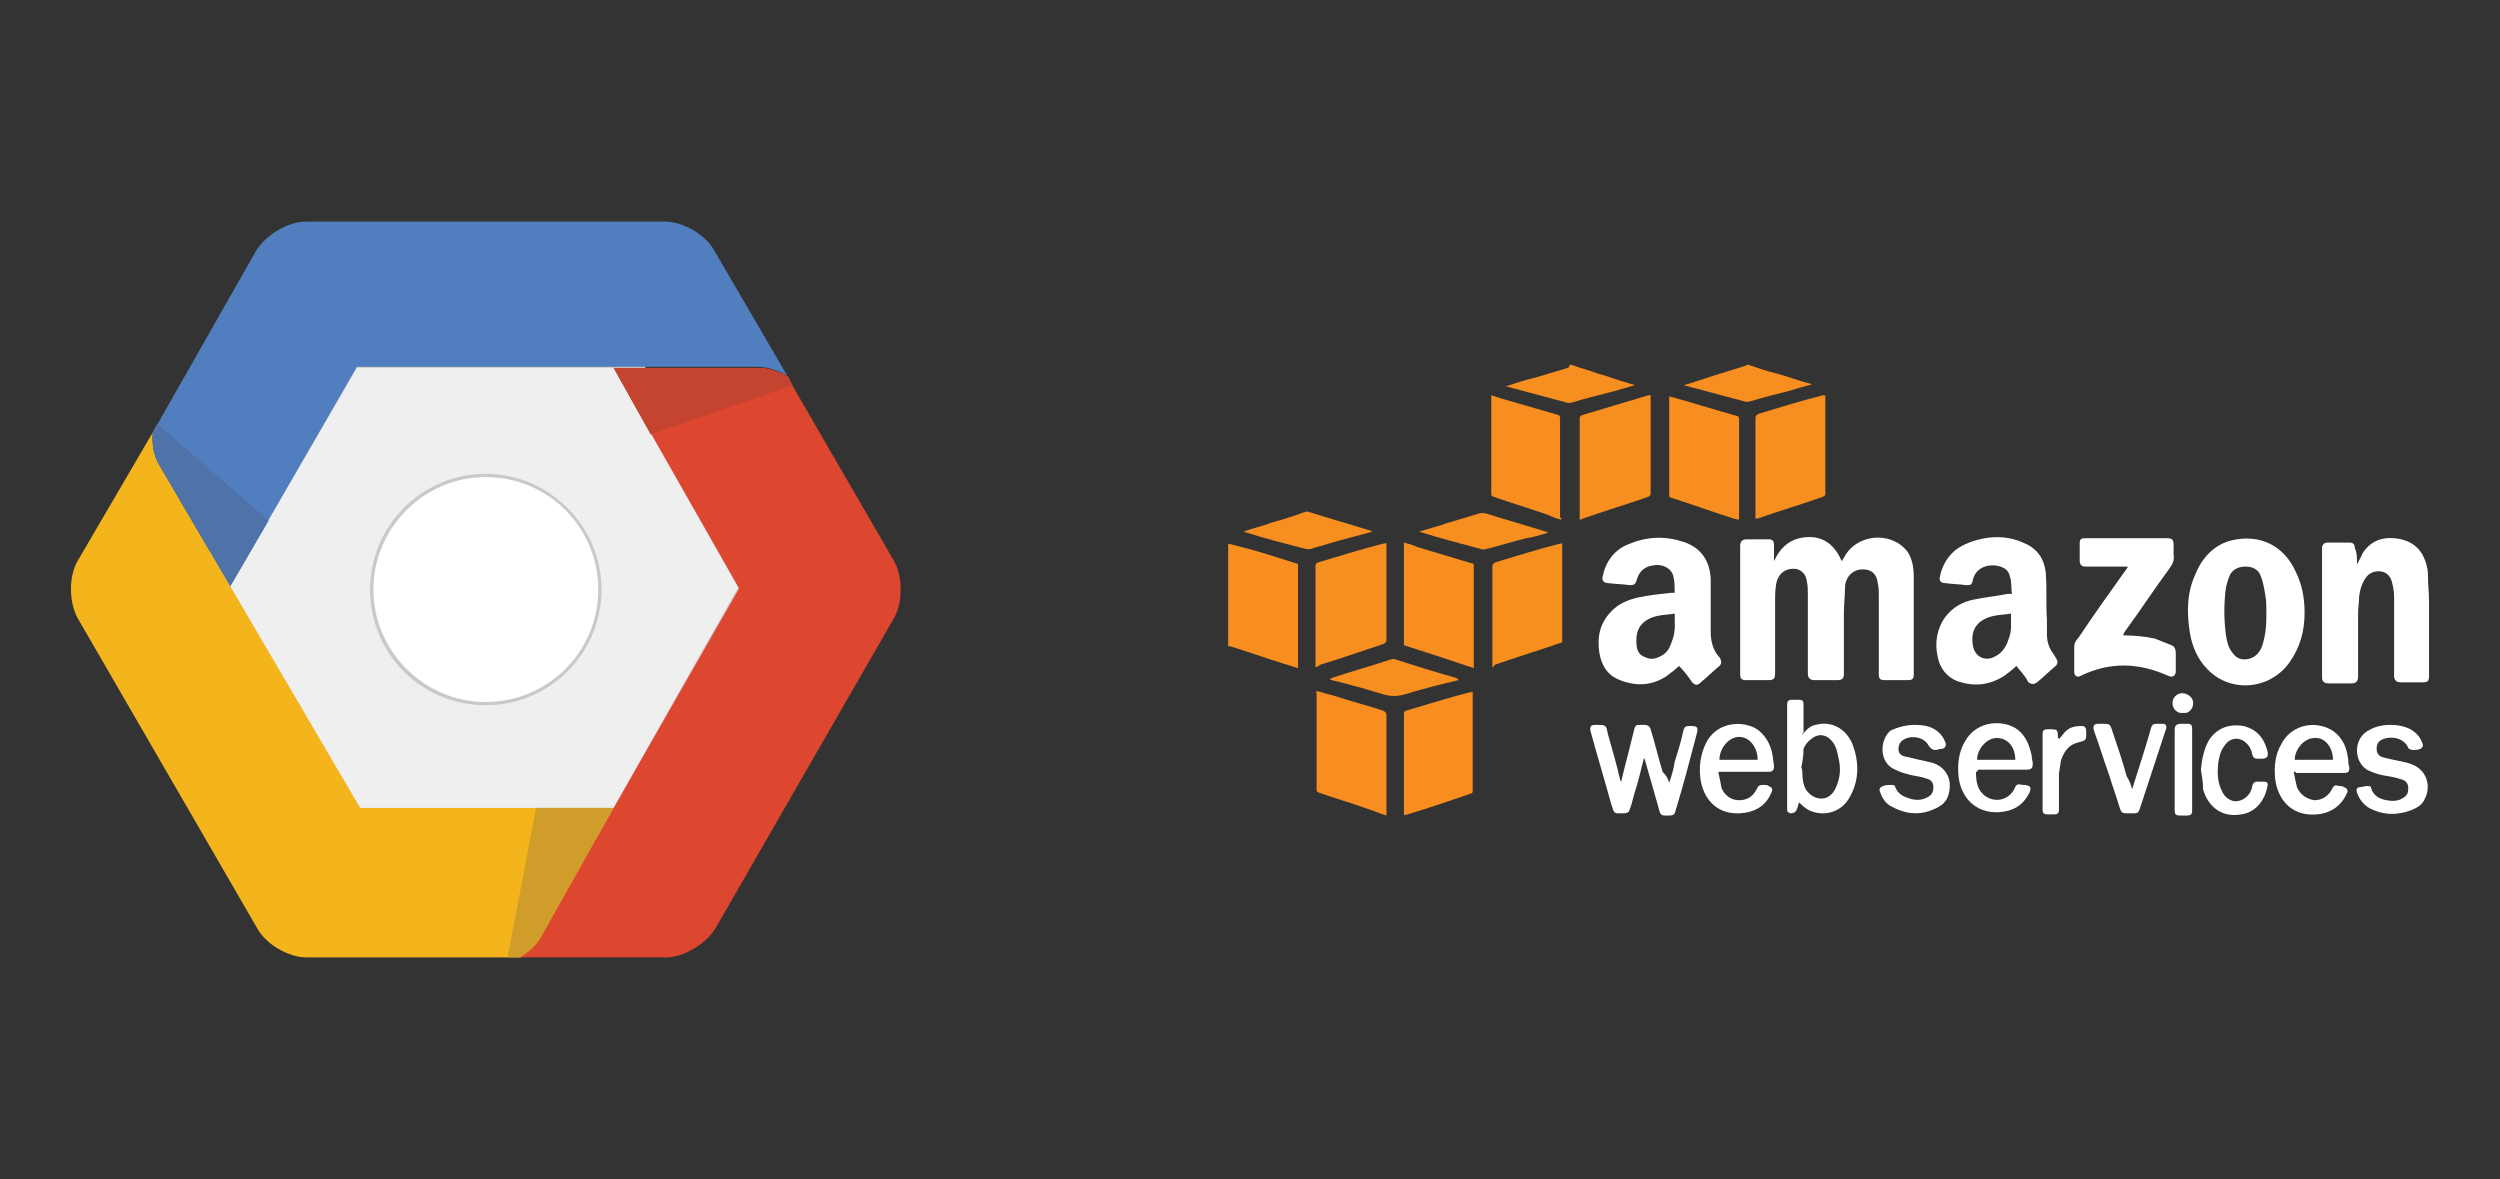 <?xml version="1.0" encoding="utf-8"?>
<!-- Generator: Adobe Illustrator 19.0.0, SVG Export Plug-In . SVG Version: 6.00 Build 0)  -->
<svg version="1.1" id="Layer_1" xmlns="http://www.w3.org/2000/svg" xmlns:xlink="http://www.w3.org/1999/xlink" x="0px" y="0px"
	 viewBox="0 0 229 108" style="enable-background:new 0 0 229 108;" xml:space="preserve">
<rect x="0" y="0" width="229" height="108" fill="#333333" stroke="none"/>
<style type="text/css">
	.st0{fill:#D0CFCB;}
	.st1{fill:#F3B51B;}
	.st2{fill:#DD472F;}
	.st3{fill:#517EBF;}
	.st4{fill:#F0EFEF;}
	.st5{fill:#4F72A9;}
	.st6{fill:#C4442F;}
	.st7{fill:#D09D2B;}
	.st8{fill:#FFFFFF;}
	.st9{fill:#CBC8C6;}
	.st10{fill:#F78E1F;}
	.st11{fill:#F78F20;}
	.st12{fill:#F78F1F;}
</style>
<g id="XMLID_14_">
	<polygon id="XMLID_12_" class="st0" points="30.7,76.9 17.3,53.8 30.7,30.7 57.4,30.7 70.8,53.8 57.4,76.9 	"/>
	<path id="XMLID_11_" class="st1" d="M33,74L21.1,53.7l-6.5-11.1c-0.5-0.8-0.7-1.9-0.6-3L7.1,51.4c-0.8,1.4-0.8,3.7,0,5.2l16.5,28.5
		c0.8,1.4,2.8,2.6,4.5,2.6h19.6c0.8-0.5,1.5-1.1,1.9-1.8L56.2,74H33L33,74z"/>
	<polygon id="XMLID_10_" class="st2" points="81.9,51.4 65.4,22.9 72.1,34.5 	"/>
	<path id="XMLID_9_" class="st2" d="M81.9,51.4l-9.8-16.9c-0.8-0.5-1.8-0.8-2.7-0.8H56.2l11.5,20.2L56.2,74l-6.7,11.9
		c-0.4,0.7-1.1,1.3-1.9,1.8H61c1.6,0,3.6-1.2,4.5-2.6L72,73.8l9.9-17.2C82.7,55.2,82.7,52.8,81.9,51.4z"/>
	<path id="XMLID_8_" class="st3" d="M65.4,22.9c-0.8-1.4-2.8-2.6-4.5-2.6H48h-20c-1.6,0-3.6,1.2-4.5,2.6L14,39.6
		c-0.1,1.1,0.1,2.2,0.6,3l6.5,11.1l11.6-20.1h23.5h13.2c0.9,0,1.8,0.3,2.7,0.8L65.4,22.9z"/>
	<polygon id="XMLID_7_" class="st4" points="21.1,53.7 33,74 56.2,74 67.6,53.8 56.2,33.7 32.7,33.7 	"/>
	<path id="XMLID_6_" class="st5" d="M14.4,38.8L14,39.6c-0.1,1.1,0.1,2.2,0.6,3l6.5,11.1l3.5-6L14.4,38.8z"/>
	<path id="XMLID_5_" class="st6" d="M72.6,35.3l-0.4-0.8c-0.8-0.5-1.8-0.8-2.7-0.8H56.2l3.4,6.1L72.6,35.3z"/>
	<path id="XMLID_4_" class="st7" d="M46.5,87.7h1.1c0.8-0.5,1.5-1.1,1.9-1.8L56.2,74h-7.1L46.5,87.7z"/>
	<g id="XMLID_15_">
		<path id="XMLID_3_" class="st8" d="M44.5,64.4c-5.7,0-10.4-4.7-10.4-10.4s4.7-10.4,10.4-10.4S54.9,48.2,54.9,54
			S50.2,64.4,44.5,64.4z"/>
		<path id="XMLID_16_" class="st9" d="M44.5,43.7c5.7,0,10.3,4.6,10.3,10.3s-4.6,10.3-10.3,10.3S34.2,59.6,34.2,54
			S38.8,43.7,44.5,43.7 M44.5,43.4c-5.8,0-10.6,4.7-10.6,10.6s4.7,10.6,10.6,10.6S55.1,59.8,55.1,54S50.3,43.4,44.5,43.4L44.5,43.4z
			"/>
	</g>
</g>
<path id="XMLID_165_" class="st10" d="M112.5,49.8c0.5,0.1,1.1,0.3,1.6,0.4c1.5,0.4,3,0.9,4.6,1.4c0.2,0,0.2,0.1,0.2,0.3
	c0,3,0,6.1,0,9.1c0,0,0,0.1,0,0.2c-0.4-0.1-0.9-0.3-1.3-0.4c-1.6-0.5-3.3-1.1-4.9-1.6c-0.1,0-0.1,0-0.2,0
	C112.5,55.9,112.5,52.8,112.5,49.8z"/>
<path id="XMLID_164_" class="st11" d="M143.9,33.4c0.8,0.3,1.6,0.5,2.4,0.8c1.1,0.3,2.1,0.7,3.2,1c0.1,0,0.1,0,0.2,0.1
	c-0.7,0.2-1.4,0.4-2.1,0.6c-1.2,0.3-2.4,0.6-3.7,1c-0.1,0-0.2,0-0.3,0c-1.9-0.5-3.7-1-5.6-1.5c0,0-0.1,0-0.1,0
	c0.9-0.3,1.8-0.6,2.7-0.8c1-0.3,2-0.6,3-0.9c0,0,0.1,0,0.1-0.1C143.8,33.4,143.9,33.4,143.9,33.4z"/>
<path id="XMLID_163_" class="st11" d="M160.1,33.4c0.9,0.3,1.7,0.6,2.6,0.8c1.1,0.3,2.1,0.7,3.3,1c-0.8,0.2-1.4,0.4-2.1,0.6
	c-1.2,0.3-2.4,0.6-3.7,1c-0.1,0-0.2,0-0.3,0c-1.9-0.5-3.7-1-5.6-1.5c0,0-0.1,0-0.1,0c1-0.3,1.9-0.6,2.8-0.9c1-0.3,1.9-0.6,2.9-0.9
	c0,0,0.1,0,0.1-0.1C159.9,33.4,160,33.4,160.1,33.4z"/>
<path id="XMLID_162_" class="st8" d="M162.5,51.4c0.6-1.3,1.5-2.1,3-2.2c1.6-0.1,2.6,0.8,3.2,2.2c0.1-0.1,0.1-0.2,0.2-0.3
	c1.1-2.2,4.3-2.5,5.8-0.6c0.5,0.7,0.6,1.6,0.6,2.4c0,1.5,0,3,0,4.5c0,1.4,0,2.9,0,4.3c0,0.5-0.1,0.6-0.6,0.6c-0.7,0-1.3,0-2,0
	c-0.5,0-0.6-0.1-0.6-0.6c0-2.4,0-4.8,0-7.2c0-0.4,0-0.7-0.1-1.1c-0.1-0.9-0.7-1.4-1.8-1.2c-0.7,0.2-1.2,0.8-1.2,1.7
	c0,0.7-0.1,1.5-0.1,2.2c0,1.9,0,3.7,0,5.6c0,0.4-0.1,0.6-0.6,0.6c-0.7,0-1.4,0-2.1,0c-0.4,0-0.6-0.2-0.6-0.6c0-2.4,0-4.8,0-7.2
	c0-0.4,0-0.9-0.1-1.3c-0.1-0.7-0.6-1.1-1.2-1.1c-0.7,0-1.2,0.3-1.5,1c-0.2,0.6-0.2,1.3-0.2,2c0,2.2,0,4.4,0,6.5
	c0,0.6-0.1,0.7-0.7,0.7c-0.7,0-1.3,0-2,0c-0.4,0-0.5-0.2-0.5-0.5c0-3.9,0-7.9,0-11.8c0-0.4,0.2-0.6,0.6-0.6c0.7,0,1.3,0,2,0
	c0.4,0,0.5,0.2,0.5,0.5C162.5,50.5,162.5,51,162.5,51.4z"/>
<path id="XMLID_159_" class="st8" d="M184.7,61c-0.3,0.3-0.7,0.6-1.1,0.9c-1.4,0.9-2.8,1-4.3,0.5c-1-0.4-1.6-1.2-1.8-2.2
	c-0.3-1.3-0.1-2.6,0.7-3.7c0.7-0.9,1.6-1.4,2.7-1.6c1-0.2,2-0.3,3-0.5c0.1,0,0.2,0,0.4,0c-0.1-0.5,0-1.1-0.2-1.6
	c-0.1-0.6-0.6-0.9-1.3-1c-0.9-0.1-1.9,0.3-2.1,1.4c-0.1,0.4-0.2,0.4-0.6,0.4c-0.7-0.1-1.4-0.1-2-0.2c-0.3,0-0.5-0.2-0.4-0.6
	c0.2-1,0.7-1.8,1.4-2.4c0.8-0.6,1.7-0.9,2.7-1.1c1.2-0.2,2.4-0.1,3.5,0.4c1.3,0.5,2,1.5,2.1,2.9c0.1,1.4,0,2.8,0.1,4.2
	c0,0.4,0,0.9,0,1.3c0,0.7,0.2,1.3,0.6,1.8c0.1,0.2,0.2,0.3,0.3,0.5c0.1,0.2,0.1,0.4-0.1,0.6c-0.6,0.5-1.1,1-1.7,1.5
	c-0.3,0.2-0.5,0.2-0.8,0C185.5,61.9,185.1,61.5,184.7,61z M184.2,56.2c-0.5,0.1-1,0.1-1.5,0.2c-1.5,0.3-2.2,1.2-2,2.6
	c0.1,1.1,1.1,1.7,2.1,1.1c0.6-0.3,1-0.9,1.2-1.6C184.3,57.8,184.2,57,184.2,56.2z"/>
<path id="XMLID_156_" class="st8" d="M153.8,61c-0.3,0.3-0.7,0.6-1.1,0.9c-1.3,0.9-2.8,1-4.3,0.4c-1.1-0.4-1.7-1.3-1.9-2.5
	c-0.2-1.4,0-2.6,1-3.7c0.7-0.8,1.7-1.2,2.7-1.4c1-0.2,1.9-0.3,2.9-0.4c0.1,0,0.2,0,0.3,0c0-0.5,0-1-0.1-1.4c-0.1-0.8-1-1.3-1.9-1.1
	c-0.8,0.1-1.3,0.6-1.5,1.4c-0.1,0.3-0.2,0.4-0.6,0.4c-0.7-0.1-1.4-0.1-2.1-0.2c-0.3,0-0.5-0.3-0.4-0.6c0.3-1.4,1.1-2.5,2.5-3
	c1.7-0.7,3.4-0.7,5.1-0.1c1.5,0.6,2.2,1.7,2.3,3.3c0,1.6,0,3.3,0,4.9c0,0.8,0.2,1.6,0.7,2.2c0.1,0.1,0.2,0.2,0.2,0.3
	c0.1,0.2,0.1,0.4-0.1,0.6c-0.6,0.5-1.1,1-1.7,1.5c-0.3,0.3-0.5,0.3-0.8,0C154.6,61.9,154.2,61.4,153.8,61z M153.4,56.2
	c-0.5,0.1-1,0.1-1.5,0.2c-1.4,0.3-2.1,1.1-2,2.5c0,0.6,0.2,1.1,0.8,1.3c0.6,0.3,1.1,0.1,1.6-0.2c0.5-0.3,0.7-0.8,0.9-1.4
	C153.5,57.8,153.4,57,153.4,56.2z"/>
<path id="XMLID_155_" class="st8" d="M215.9,51.7c0.2-0.4,0.4-0.7,0.5-1c0.7-1.1,1.7-1.5,2.9-1.4c1.1,0.1,2,0.5,2.6,1.5
	c0.3,0.6,0.5,1.2,0.5,1.9c0,0.8,0.1,1.6,0.1,2.5c0,2.3,0,4.5,0,6.8c0,0.4-0.2,0.5-0.5,0.5c-0.7,0-1.4,0-2.1,0
	c-0.4,0-0.6-0.2-0.6-0.6c0-2.4,0-4.9,0-7.3c0-0.4-0.1-0.9-0.2-1.3c-0.3-1.2-1.7-1.2-2.3-0.5c-0.4,0.5-0.6,1.1-0.7,1.8
	c0,0.5-0.1,1-0.1,1.6c0,1.9,0,3.9,0,5.8c0,0.4-0.2,0.6-0.6,0.6c-0.7,0-1.4,0-2.1,0c-0.4,0-0.6-0.2-0.6-0.5c0-4,0-7.9,0-11.9
	c0-0.3,0.2-0.5,0.5-0.5c0.7,0,1.4,0,2,0c0.4,0,0.5,0.2,0.5,0.5C215.9,50.6,215.9,51.1,215.9,51.7z"/>
<path id="XMLID_152_" class="st8" d="M211.1,56.1c0,1.7-0.4,3.2-1.4,4.6c-1.8,2.5-5.4,2.8-7.5,0.6c-0.9-0.9-1.4-2.1-1.6-3.3
	c-0.3-1.8-0.3-3.7,0.5-5.4c0.6-1.5,1.7-2.7,3.3-3.1c2.5-0.6,4.8,0.4,5.9,2.9C210.8,53.4,211.1,54.6,211.1,56.1z M207.6,56.1
	c0-0.5,0-1.1-0.1-1.6c-0.1-0.6-0.2-1.2-0.4-1.7c-0.2-0.6-0.7-0.9-1.4-0.9c-0.6,0-1.1,0.2-1.4,0.7c-0.2,0.4-0.3,0.8-0.4,1.2
	c-0.2,1.5-0.2,2.9,0,4.4c0.1,0.6,0.2,1.1,0.6,1.6c0.3,0.4,0.6,0.6,1.1,0.6c0.7,0,1.3-0.4,1.6-1.2C207.6,58,207.6,57,207.6,56.1z"/>
<path id="XMLID_151_" class="st8" d="M194.5,58.2c1,0,2,0.1,2.9,0.3c0.5,0.2,1,0.4,1.5,0.6c0.3,0.1,0.4,0.4,0.4,0.7
	c0,0.6,0,1.2,0,1.7c0,0.4-0.3,0.6-0.7,0.4c-2.7-1.2-5.3-1.3-8,0c-0.3,0.2-0.6,0-0.6-0.3c0-0.8,0-1.6,0-2.4c0-0.3,0.2-0.6,0.4-0.8
	c1.4-2.1,2.9-4.2,4.4-6.3c0,0,0.1-0.1,0.1-0.2c-0.1,0-0.2,0-0.2,0c-1.2,0-2.4,0-3.6,0c-0.4,0-0.6-0.1-0.6-0.6c0-0.5,0-1,0-1.5
	c0-0.4,0.1-0.5,0.5-0.5c0.3,0,0.7,0,1,0c2.1,0,4.2,0,6.4,0c0.6,0,0.7,0.1,0.7,0.7c0,0.3,0,0.5,0,0.8c0.1,0.5-0.1,0.9-0.4,1.3
	c-1.4,1.9-2.7,3.9-4.1,5.8C194.5,58.1,194.5,58.1,194.5,58.2z"/>
<path id="XMLID_150_" class="st11" d="M167.2,36.2c0,0.1,0,0.2,0,0.3c0,2.9,0,5.8,0,8.7c0,0.1,0,0.2-0.2,0.3c-2,0.7-4,1.3-6,2
	c0,0-0.1,0-0.2,0c0-0.1,0-0.2,0-0.3c0-3,0-5.9,0-8.9c0-0.2,0.1-0.3,0.3-0.4c2-0.6,3.9-1.2,5.9-1.7C167.1,36.3,167.1,36.2,167.2,36.2
	z"/>
<path id="XMLID_149_" class="st11" d="M144.7,47.6c0-0.1,0-0.2,0-0.3c0-3,0-5.9,0-8.9c0-0.2,0-0.3,0.3-0.4c2-0.6,4-1.2,6-1.8
	c0,0,0.1,0,0.2,0c0,0.1,0,0.2,0,0.2c0,2.9,0,5.8,0,8.8c0,0.2-0.1,0.2-0.2,0.3c-2,0.7-4,1.3-6,2C144.8,47.6,144.8,47.6,144.7,47.6z"
	/>
<path id="XMLID_148_" class="st10" d="M120.6,63.3c0.5,0.1,1,0.3,1.5,0.4c1.5,0.5,3.1,0.9,4.6,1.4c0.2,0.1,0.3,0.2,0.3,0.4
	c0,3,0,5.9,0,8.9c0,0.1,0,0.2,0,0.3c-0.7-0.2-1.3-0.5-2-0.7c-1.4-0.5-2.8-0.9-4.2-1.4c-0.2-0.1-0.2-0.1-0.2-0.3c0-2.9,0-5.8,0-8.8
	C120.5,63.4,120.6,63.4,120.6,63.3z"/>
<path id="XMLID_147_" class="st10" d="M128.6,74.6c0-0.7,0-1.3,0-2c0-2.4,0-4.8,0-7.2c0-0.2,0.1-0.3,0.2-0.3c2-0.6,3.9-1.2,5.9-1.7
	c0.1,0,0.1,0,0.2,0c0,0.1,0,0.2,0,0.3c0,2.9,0,5.8,0,8.7c0,0.1,0,0.3-0.2,0.3c-2,0.7-4.1,1.4-6.1,2
	C128.7,74.6,128.7,74.6,128.6,74.6z"/>
<path id="XMLID_146_" class="st11" d="M120.5,61.1c0-0.1,0-0.2,0-0.3c0-3,0-5.9,0-8.9c0-0.2,0-0.3,0.3-0.4c2-0.6,3.9-1.2,5.9-1.7
	c0.1,0,0.2,0,0.3-0.1c0,0.1,0,0.2,0,0.3c0,2.9,0,5.8,0,8.6c0,0.2-0.1,0.3-0.3,0.4c-1.9,0.6-3.8,1.3-5.8,1.9
	C120.8,61,120.7,61.1,120.5,61.1z"/>
<path id="XMLID_145_" class="st10" d="M159.2,47.6c-0.1,0-0.3-0.1-0.4-0.1c-1.9-0.6-3.8-1.3-5.7-1.9c-0.2-0.1-0.2-0.1-0.2-0.3
	c0-2.9,0-5.9,0-8.8c0,0,0-0.1,0-0.2c0.2,0.1,0.5,0.1,0.7,0.2c1.8,0.5,3.7,1.1,5.5,1.6c0.1,0,0.2,0.1,0.2,0.3c0,3.1,0,6.1,0,9.2
	C159.2,47.5,159.2,47.5,159.2,47.6z"/>
<path id="XMLID_144_" class="st10" d="M128.6,49.7c0.4,0.1,0.8,0.2,1.2,0.4c1.7,0.5,3.3,1,5,1.5c0.2,0,0.2,0.1,0.2,0.3
	c0,3,0,6.1,0,9.1c0,0,0,0.1,0,0.2c-2.1-0.7-4.2-1.4-6.4-2.1C128.6,55.9,128.6,52.8,128.6,49.7z"/>
<path id="XMLID_143_" class="st10" d="M143,47.6c-0.4-0.1-0.7-0.2-1.1-0.4c-1.7-0.6-3.4-1.1-5.1-1.7c-0.2-0.1-0.2-0.1-0.2-0.3
	c0-2.9,0-5.9,0-8.8c0,0,0-0.1,0-0.2c0.3,0.1,0.6,0.2,0.9,0.3c1.7,0.5,3.5,1,5.2,1.5c0.1,0,0.2,0.1,0.2,0.3c0,3,0,6.1,0,9.1
	C143.1,47.5,143,47.5,143,47.6z"/>
<path id="XMLID_142_" class="st12" d="M136.7,61.1c0-0.1,0-0.2,0-0.3c0-3,0-5.9,0-8.9c0-0.2,0.1-0.3,0.3-0.4c2-0.6,3.9-1.2,5.9-1.7
	c0.1,0,0.2,0,0.2-0.1c0,0.1,0,0.2,0,0.2c0,2.9,0,5.8,0,8.7c0,0.2,0,0.3-0.2,0.3c-2,0.7-4,1.3-6,2C136.8,61.1,136.8,61.1,136.7,61.1z
	"/>
<path id="XMLID_141_" class="st8" d="M152.9,71.7c0.2-0.6,0.4-1.2,0.5-1.9c0.3-1,0.6-1.9,0.8-2.9c0.1-0.3,0.2-0.4,0.5-0.4
	c0,0,0.1,0,0.1,0c0.7,0,0.8,0.1,0.6,0.8c-0.6,2.3-1.2,4.6-1.9,6.9c-0.1,0.4-0.2,0.5-0.6,0.5c-0.7,0-0.8,0.1-1-0.8
	c-0.4-1.4-0.8-2.8-1.2-4.2c0-0.1-0.1-0.2-0.1-0.3c-0.3,1.1-0.5,2.1-0.8,3c-0.2,0.6-0.3,1.2-0.5,1.7c-0.1,0.3-0.2,0.4-0.6,0.4
	c-0.9,0-0.8,0.1-1.1-0.8c-0.6-2.2-1.3-4.5-1.9-6.7c-0.1-0.4,0-0.6,0.4-0.6c1.1,0,1,0,1.2,0.9c0.4,1.4,0.8,2.8,1.1,4.1
	c0,0,0,0.1,0.1,0.2c0.2-0.9,0.4-1.6,0.6-2.4c0.2-0.8,0.4-1.6,0.6-2.4c0.1-0.4,0.2-0.4,0.6-0.4c0.1,0,0.2,0,0.3,0
	c0.3,0,0.5,0.1,0.6,0.4c0.4,1.3,0.7,2.6,1.1,3.9C152.7,71.1,152.8,71.4,152.9,71.7C152.9,71.7,152.9,71.7,152.9,71.7z"/>
<path id="XMLID_138_" class="st8" d="M165.1,67.3c0.4-0.5,0.7-0.8,1.2-0.9c1.4-0.4,2.8,0.3,3.4,1.8c0.6,1.6,0.6,3.2-0.2,4.7
	c-0.9,1.8-2.9,1.9-4,1.2c-0.3-0.2-0.5-0.4-0.7-0.6c-0.1,0.2-0.1,0.4-0.2,0.6c-0.1,0.3-0.3,0.4-0.6,0.4c-0.3-0.1-0.3-0.2-0.3-0.5
	c0-3.1,0-6.3,0-9.4c0-0.4,0.1-0.5,0.5-0.5c0.2,0,0.4,0,0.6,0c0.3,0,0.4,0.1,0.4,0.4c0,0.9,0,1.8,0,2.7
	C165.1,67.1,165.1,67.2,165.1,67.3z M165,70.3C165.1,70.4,165.1,70.4,165,70.3c0.1,0.2,0.1,0.4,0.1,0.6c0,0.5,0.1,1,0.3,1.4
	c0.4,0.6,1.1,1,1.8,0.8c0.6-0.2,0.9-0.7,1.1-1.3c0.3-0.8,0.3-1.6,0.1-2.4c-0.1-0.5-0.2-1-0.5-1.4c-0.5-0.7-1.3-0.9-2-0.3
	c-0.3,0.2-0.6,0.6-0.7,0.9C165.2,69.3,165.1,69.8,165,70.3z"/>
<path id="XMLID_135_" class="st8" d="M157.4,70.7c0.1,0.5,0.2,1,0.3,1.5c0.3,0.7,0.9,1.1,1.6,1.1c0.8,0,1.3-0.4,1.6-1
	c0.2-0.4,0.3-0.4,0.7-0.4c0.1,0,0.3,0,0.4,0.1c0.3,0.1,0.4,0.3,0.3,0.5c-0.5,1.3-1.5,1.9-2.9,2c-1.9,0.1-3.2-1-3.6-2.9
	c-0.2-1.2-0.1-2.4,0.5-3.6c1.1-2.1,3.8-2,4.9-1c0.7,0.6,1.1,1.5,1.2,2.4c0,0.3,0.1,0.5,0.1,0.8c0,0.3-0.1,0.5-0.5,0.5
	c-1.5,0-2.9,0-4.4,0C157.7,70.7,157.6,70.7,157.4,70.7z M161,69.6c0-1.1-0.7-2.1-1.7-2.1c-0.9,0-1.8,1-1.8,2.1
	C158.7,69.6,159.9,69.6,161,69.6z"/>
<path id="XMLID_132_" class="st8" d="M210.1,70.7c0.1,0.5,0.2,1,0.3,1.4c0.3,0.7,0.9,1.1,1.6,1.2c0.7,0,1.3-0.4,1.6-1
	c0.2-0.4,0.3-0.4,0.7-0.3c0.1,0,0.3,0,0.4,0.1c0.3,0.1,0.4,0.3,0.3,0.5c-0.5,1.2-1.5,1.9-2.8,2c-2.4,0.2-3.6-1.5-3.8-3.3
	c-0.1-1.1,0-2.2,0.6-3.2c1.2-2.2,4.1-2.1,5.3-0.6c0.5,0.6,0.7,1.3,0.8,2.1c0,0.2,0,0.4,0.1,0.7c0,0.4-0.1,0.5-0.5,0.5
	c-1.5,0-2.9,0-4.4,0C210.3,70.7,210.3,70.7,210.1,70.7z M213.7,69.6c0-1.2-0.8-2.1-1.7-2c-0.9,0-1.8,1-1.8,2
	C211.4,69.6,212.5,69.6,213.7,69.6z"/>
<path id="XMLID_129_" class="st8" d="M181,70.7c0,0.8,0.1,1.5,0.6,2c0.9,0.9,2.3,0.7,2.9-0.4c0.2-0.5,0.3-0.5,0.8-0.4
	c0.1,0,0.2,0,0.2,0c0.5,0.1,0.6,0.2,0.4,0.7c-0.6,1.2-1.5,1.7-2.8,1.8c-2.2,0.1-3.5-1.4-3.7-3.3c-0.1-1.1,0-2.2,0.6-3.2
	c1.1-2,3.7-2,4.9-1c0.7,0.6,1,1.4,1.2,2.3c0,0.3,0.1,0.5,0.1,0.8c0,0.3-0.1,0.5-0.5,0.5c-1.5,0-3,0-4.5,0
	C181.1,70.7,181.1,70.7,181,70.7z M184.6,69.6c0-1.2-0.7-2-1.7-2c-0.9,0-1.8,1-1.8,2C182.2,69.6,183.4,69.6,184.6,69.6z"/>
<path id="XMLID_128_" class="st8" d="M219,66.4c0.6,0,1.2,0.1,1.8,0.4c0.5,0.3,0.9,0.7,1.1,1.3c0.1,0.2,0,0.4-0.2,0.5
	c-0.2,0.1-0.5,0.1-0.7,0.1c-0.1,0-0.4-0.1-0.4-0.2c-0.4-0.9-1.5-1.1-2.3-0.8c-0.5,0.2-0.6,0.5-0.6,0.9c0,0.4,0.2,0.7,0.7,0.8
	c0.7,0.2,1.5,0.3,2.2,0.5c1.8,0.5,2.1,2.2,1.5,3.3c-0.2,0.5-0.7,0.8-1.2,1c-1.3,0.5-2.6,0.5-3.9-0.2c-0.5-0.3-0.9-0.8-1.1-1.4
	c-0.1-0.3,0-0.5,0.3-0.5c0.2,0,0.4-0.1,0.6-0.1c0.2,0,0.4,0,0.4,0.2c0.2,0.7,0.8,1,1.4,1.1c0.5,0.1,1.1,0.1,1.5-0.2
	c0.4-0.2,0.5-0.5,0.5-0.9c0-0.4-0.2-0.7-0.6-0.8c-0.6-0.2-1.2-0.3-1.8-0.4c-0.5-0.1-1-0.3-1.4-0.5c-1.2-0.8-1.2-2.7,0-3.5
	C217.6,66.5,218.3,66.4,219,66.4z"/>
<path id="XMLID_127_" class="st8" d="M175.4,66.4c0.7,0,1.3,0.1,1.8,0.4c0.5,0.3,0.8,0.7,1,1.2c0.1,0.3,0,0.5-0.3,0.6
	c-0.1,0-0.1,0-0.2,0c-0.5,0.2-0.8,0.1-1.1-0.4c-0.4-0.7-1.6-0.9-2.3-0.4c-0.3,0.2-0.4,0.5-0.4,0.8c0,0.4,0.2,0.6,0.6,0.7
	c0.6,0.1,1.2,0.3,1.8,0.4c0.3,0.1,0.5,0.1,0.8,0.2c0.9,0.3,1.5,1.1,1.5,2c0,1.1-0.4,1.8-1.4,2.2c-1.3,0.6-2.6,0.5-3.9-0.2
	c-0.6-0.3-0.9-0.8-1.1-1.4c-0.1-0.2,0-0.4,0.3-0.5c0.2-0.1,0.5-0.1,0.7-0.1c0.2,0,0.4,0,0.4,0.2c0.3,0.7,0.8,0.9,1.5,1.1
	c0.4,0.1,0.9,0.1,1.3-0.1c0.5-0.2,0.7-0.5,0.7-1c0-0.4-0.2-0.7-0.7-0.8c-0.5-0.2-1.1-0.2-1.7-0.4c-0.5-0.1-0.9-0.3-1.3-0.5
	c-1.3-0.7-1.2-2.7-0.2-3.5C173.9,66.6,174.6,66.4,175.4,66.4z"/>
<path id="XMLID_126_" class="st8" d="M201.6,70.5c0.1-1,0.3-2,0.8-2.8c0.8-1.1,1.9-1.4,3.1-1.2c1.2,0.3,1.9,1.1,2.2,2.3
	c0.1,0.5,0,0.7-0.6,0.7c-0.1,0-0.2,0-0.3,0c-0.3,0-0.4-0.1-0.5-0.4c-0.1-0.6-0.4-1-0.9-1.3c-0.6-0.3-1.3-0.1-1.7,0.6
	c-0.3,0.4-0.4,0.9-0.5,1.4c-0.1,0.9-0.1,1.8,0.3,2.6c0.2,0.5,0.6,0.9,1.2,1c0.6,0,1.1-0.3,1.4-0.8c0.1-0.2,0.2-0.4,0.2-0.6
	c0.1-0.3,0.2-0.4,0.5-0.4c0.2,0,0.4,0,0.6,0c0.2,0,0.4,0.1,0.3,0.4c-0.2,1.2-1,2.4-2.4,2.6c-1.7,0.3-3-0.6-3.5-2.3
	C201.8,71.6,201.7,71.1,201.6,70.5z"/>
<path id="XMLID_125_" class="st8" d="M195.3,72.3c0.6-1.9,1.2-3.7,1.7-5.5c0.1-0.4,0.2-0.5,0.6-0.5c0.2,0,0.3,0,0.5,0
	c0.3,0,0.4,0.2,0.3,0.5c-0.8,2.4-1.6,4.9-2.4,7.3c-0.1,0.3-0.2,0.4-0.5,0.4c-0.2,0-0.5,0-0.7,0c-0.4,0-0.5-0.1-0.6-0.4
	c-0.3-1-0.7-2.1-1-3.1c-0.5-1.4-0.9-2.7-1.4-4.1c-0.1-0.4,0-0.6,0.4-0.6c0.2,0,0.4,0,0.6,0c0.4,0,0.5,0.1,0.6,0.4
	c0.5,1.5,1,2.9,1.4,4.4C195.1,71.6,195.2,71.9,195.3,72.3z"/>
<path id="XMLID_124_" class="st11" d="M113.9,48.7c0.8-0.3,1.7-0.5,2.5-0.8c1-0.3,2.1-0.6,3.1-1c0.1,0,0.3-0.1,0.4,0
	c1.9,0.6,3.7,1.1,5.6,1.7c0,0,0.1,0,0.2,0.1c-1.4,0.4-2.7,0.7-4,1.1c-0.6,0.2-1.1,0.3-1.7,0.5c-0.1,0-0.2,0-0.3,0
	C117.7,49.8,115.8,49.3,113.9,48.7C113.9,48.7,113.9,48.7,113.9,48.7z"/>
<path id="XMLID_123_" class="st11" d="M130,48.7c0.9-0.3,1.8-0.5,2.6-0.8c1-0.3,2-0.6,3-0.9c0.1,0,0.3,0,0.4,0
	c1.9,0.6,3.7,1.1,5.6,1.7c0,0,0.1,0,0.2,0.1c-0.7,0.2-1.3,0.4-2,0.5c-1.2,0.3-2.5,0.7-3.7,1c-0.1,0-0.3,0.1-0.4,0
	C133.8,49.8,131.9,49.3,130,48.7C130,48.7,130,48.7,130,48.7z"/>
<path id="XMLID_122_" class="st11" d="M133.6,62.3c-1.7,0.4-3.3,0.8-4.9,1.3c-0.7,0.2-1.3,0.2-2,0c-1.6-0.5-3.1-0.9-4.7-1.3
	c0,0-0.1,0-0.2-0.1c0.1,0,0.2-0.1,0.2-0.1c1.8-0.6,3.6-1.1,5.4-1.7c0.1,0,0.3-0.1,0.4,0c1.9,0.6,3.8,1.2,5.6,1.7
	C133.5,62.2,133.6,62.2,133.6,62.3z"/>
<path id="XMLID_121_" class="st8" d="M188.6,67.7c0.2-0.2,0.4-0.5,0.6-0.7c0.4-0.4,0.9-0.5,1.5-0.5c0.3,0,0.4,0.2,0.4,0.5
	c0,0,0,0.1,0,0.1c0,0.7,0,0.7-0.7,0.9c-0.9,0.2-1.3,0.8-1.6,1.6c-0.1,0.4-0.1,0.8-0.2,1.2c0,1.1,0,2.2,0,3.3c0,0.4-0.1,0.5-0.5,0.5
	c-0.2,0-0.3,0-0.5,0c-0.4,0-0.5-0.1-0.5-0.5c0-1.3,0-2.6,0-3.8c0-1,0-2,0-3c0-0.4,0.1-0.5,0.5-0.5c0.9,0,0.9,0,0.9,0.8
	C188.6,67.6,188.6,67.6,188.6,67.7z"/>
<path id="XMLID_120_" class="st8" d="M200.8,70.5c0,1.2,0,2.4,0,3.7c0,0.4-0.1,0.5-0.5,0.5c-0.2,0-0.4,0-0.6,0
	c-0.4,0-0.5-0.1-0.5-0.5c0-1.2,0-2.3,0-3.5c0-1.3,0-2.5,0-3.8c0-0.4,0.1-0.6,0.6-0.6c0.2,0,0.4,0,0.6,0c0.3,0,0.4,0.1,0.4,0.5
	C200.8,68,200.8,69.2,200.8,70.5z"/>
<path id="XMLID_119_" class="st8" d="M199,64.4c0-0.5,0.4-0.9,0.9-0.9c0.5,0,1,0.4,1,0.9c0,0.5-0.4,1-0.9,0.9
	C199.4,65.4,199,64.9,199,64.4z"/>
</svg>
